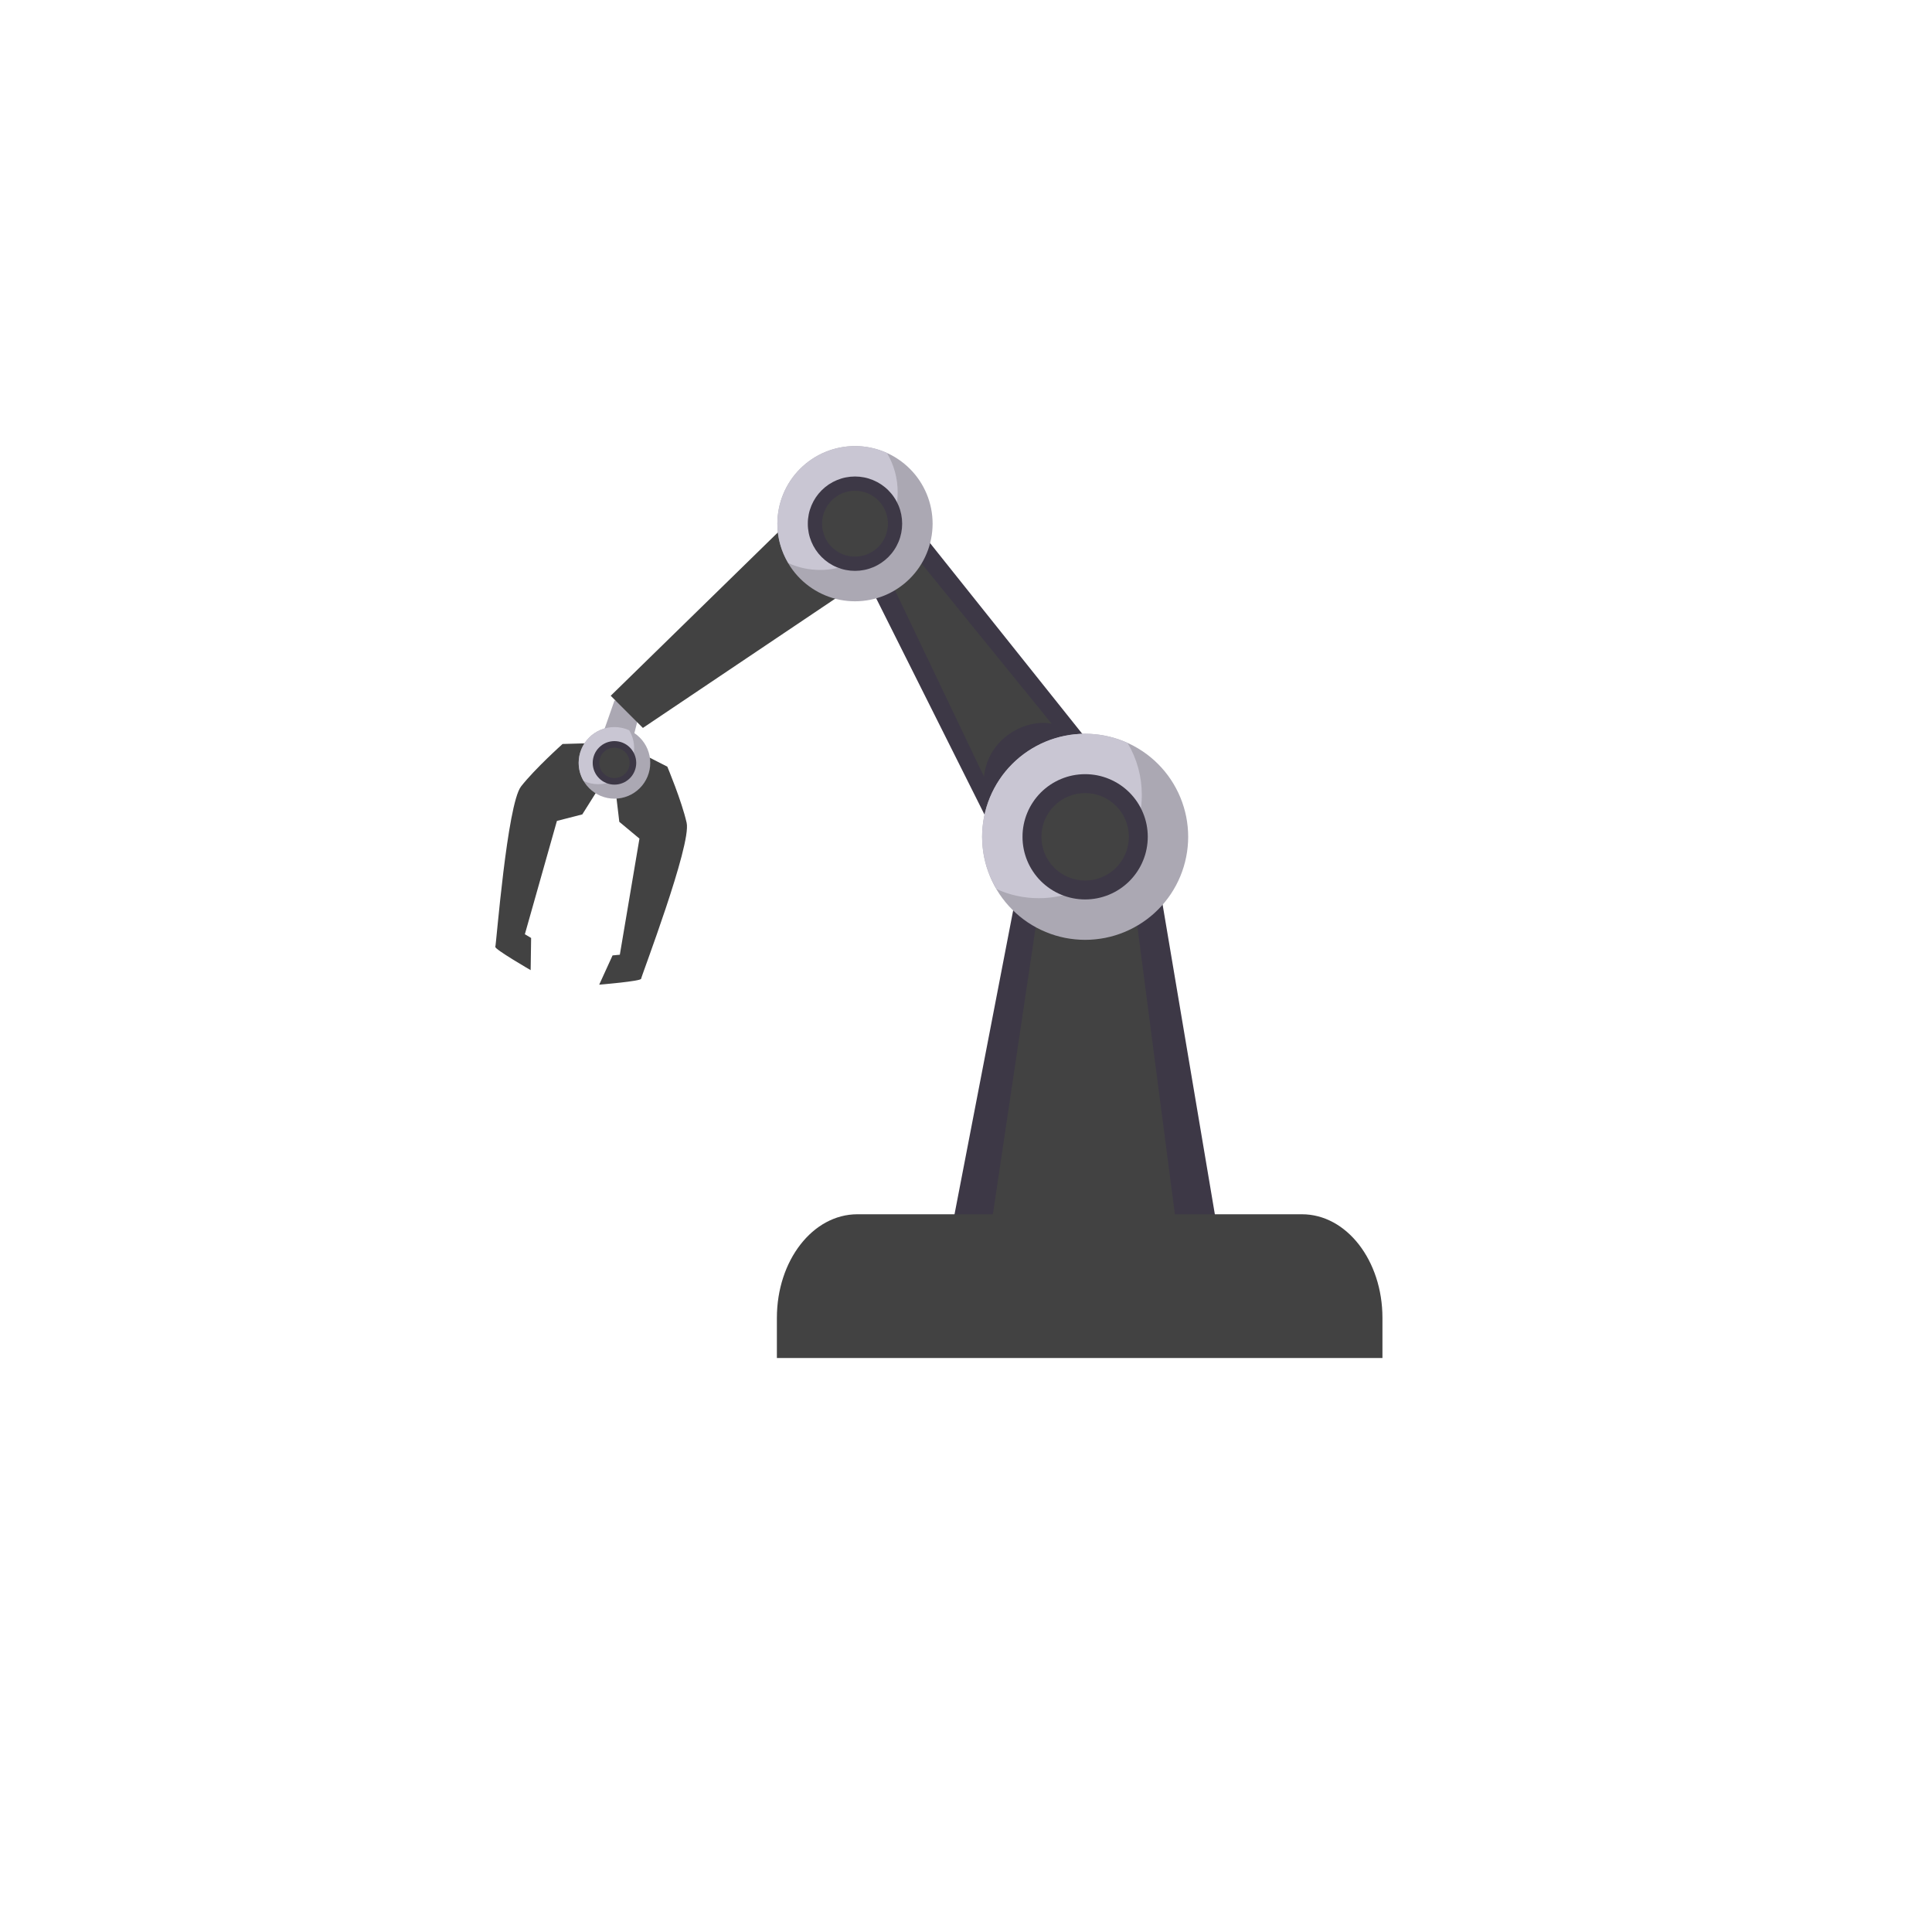 <svg xmlns="http://www.w3.org/2000/svg" xmlns:xlink="http://www.w3.org/1999/xlink" width="500" zoomAndPan="magnify" viewBox="0 0 375 375" height="500" preserveAspectRatio="xMidYMid meet" version="1.0"><defs><clipPath id="464fab9b2a"><path d="M 150 235 L 268.43 235 L 268.43 263.582 L 150 263.582 Z M 150 235 " clip-rule="nonzero"/></clipPath><clipPath id="24b6f7735b"><path d="M 150 86.582 L 182 86.582 L 182 117 L 150 117 Z M 150 86.582 " clip-rule="nonzero"/></clipPath><clipPath id="9d50407ee6"><path d="M 150 86.582 L 175 86.582 L 175 111 L 150 111 Z M 150 86.582 " clip-rule="nonzero"/></clipPath></defs><path fill="#3d3846" d="M 182.621 249.43 L 199.762 160.605 L 223.137 160.605 L 237.68 246.832 Z M 182.621 249.43 " fill-opacity="1" fill-rule="nonzero"/><path fill="#3d3846" d="M 198.828 173.566 L 164.68 105.375 L 175.031 98.535 L 222.879 158.488 Z M 198.828 173.566 " fill-opacity="1" fill-rule="nonzero"/><path fill="#424242" d="M 191.434 244.285 L 203.086 166.113 L 218.977 166.113 L 228.867 242 Z M 191.434 244.285 " fill-opacity="1" fill-rule="nonzero"/><g clip-path="url(#464fab9b2a)"><path fill="#424242" d="M 166.422 235.688 C 157.762 235.688 150.793 244.66 150.793 255.809 L 150.793 263.594 L 268.332 263.594 L 268.332 255.809 C 268.332 244.66 261.363 235.688 252.703 235.688 Z M 166.422 235.688 " fill-opacity="1" fill-rule="nonzero"/></g><path fill="#aba8b3" d="M 230.625 162.422 C 230.625 163.078 230.594 163.73 230.527 164.383 C 230.465 165.035 230.367 165.68 230.238 166.324 C 230.113 166.965 229.953 167.602 229.762 168.227 C 229.574 168.855 229.352 169.469 229.102 170.074 C 228.852 170.68 228.57 171.273 228.262 171.852 C 227.953 172.426 227.617 172.988 227.254 173.535 C 226.891 174.078 226.5 174.602 226.086 175.109 C 225.668 175.617 225.23 176.102 224.766 176.562 C 224.305 177.027 223.82 177.465 223.312 177.883 C 222.805 178.297 222.281 178.688 221.734 179.051 C 221.191 179.414 220.629 179.75 220.051 180.059 C 219.477 180.367 218.883 180.648 218.277 180.898 C 217.672 181.148 217.059 181.371 216.43 181.562 C 215.805 181.75 215.168 181.91 214.527 182.039 C 213.883 182.164 213.238 182.262 212.586 182.324 C 211.934 182.391 211.281 182.422 210.625 182.422 C 209.969 182.422 209.316 182.391 208.664 182.324 C 208.012 182.262 207.367 182.164 206.723 182.039 C 206.082 181.91 205.445 181.75 204.82 181.562 C 204.191 181.371 203.574 181.148 202.973 180.898 C 202.367 180.648 201.773 180.367 201.195 180.059 C 200.617 179.75 200.059 179.414 199.512 179.051 C 198.969 178.688 198.445 178.297 197.938 177.883 C 197.43 177.465 196.945 177.027 196.484 176.562 C 196.02 176.102 195.582 175.617 195.164 175.109 C 194.75 174.602 194.359 174.078 193.996 173.535 C 193.633 172.988 193.297 172.426 192.988 171.852 C 192.68 171.273 192.398 170.68 192.148 170.074 C 191.898 169.469 191.676 168.855 191.488 168.227 C 191.297 167.602 191.137 166.965 191.008 166.324 C 190.883 165.68 190.785 165.035 190.723 164.383 C 190.656 163.73 190.625 163.078 190.625 162.422 C 190.625 161.766 190.656 161.113 190.723 160.461 C 190.785 159.809 190.883 159.164 191.008 158.52 C 191.137 157.879 191.297 157.242 191.484 156.617 C 191.676 155.988 191.898 155.375 192.148 154.77 C 192.398 154.164 192.68 153.57 192.988 152.996 C 193.297 152.418 193.633 151.855 193.996 151.312 C 194.359 150.766 194.75 150.242 195.164 149.734 C 195.582 149.227 196.02 148.742 196.484 148.281 C 196.945 147.816 197.43 147.379 197.938 146.961 C 198.445 146.547 198.969 146.156 199.512 145.793 C 200.059 145.43 200.621 145.094 201.195 144.785 C 201.773 144.477 202.367 144.195 202.973 143.945 C 203.578 143.695 204.191 143.473 204.82 143.285 C 205.445 143.094 206.082 142.934 206.723 142.809 C 207.363 142.68 208.012 142.582 208.664 142.52 C 209.316 142.453 209.969 142.422 210.625 142.422 C 211.281 142.422 211.934 142.453 212.586 142.52 C 213.238 142.582 213.883 142.68 214.527 142.809 C 215.168 142.934 215.805 143.094 216.43 143.285 C 217.059 143.473 217.672 143.695 218.277 143.945 C 218.883 144.195 219.477 144.477 220.051 144.785 C 220.629 145.094 221.191 145.43 221.734 145.793 C 222.281 146.156 222.805 146.547 223.312 146.961 C 223.82 147.379 224.305 147.816 224.766 148.281 C 225.23 148.742 225.668 149.227 226.086 149.734 C 226.5 150.242 226.891 150.766 227.254 151.312 C 227.617 151.855 227.953 152.418 228.262 152.996 C 228.57 153.57 228.852 154.164 229.102 154.77 C 229.352 155.375 229.574 155.988 229.762 156.617 C 229.953 157.242 230.113 157.879 230.242 158.52 C 230.367 159.164 230.465 159.809 230.527 160.461 C 230.594 161.113 230.625 161.766 230.625 162.422 Z M 230.625 162.422 " fill-opacity="1" fill-rule="nonzero"/><path fill="#c9c6d3" d="M 210.625 142.422 C 209.969 142.422 209.316 142.453 208.664 142.52 C 208.012 142.582 207.367 142.68 206.723 142.809 C 206.082 142.934 205.445 143.094 204.82 143.285 C 204.191 143.473 203.578 143.695 202.973 143.945 C 202.367 144.195 201.773 144.477 201.199 144.785 C 200.621 145.094 200.059 145.43 199.516 145.793 C 198.969 146.156 198.445 146.547 197.938 146.961 C 197.43 147.379 196.945 147.816 196.484 148.281 C 196.02 148.742 195.582 149.227 195.164 149.734 C 194.75 150.242 194.359 150.766 193.996 151.312 C 193.633 151.855 193.297 152.418 192.988 152.996 C 192.68 153.57 192.398 154.164 192.148 154.77 C 191.898 155.375 191.68 155.988 191.488 156.617 C 191.297 157.242 191.141 157.879 191.012 158.52 C 190.883 159.164 190.789 159.809 190.723 160.461 C 190.66 161.113 190.625 161.766 190.625 162.422 C 190.641 166.062 191.578 169.449 193.441 172.578 C 196.047 173.75 198.773 174.336 201.625 174.34 C 202.281 174.34 202.934 174.309 203.586 174.242 C 204.238 174.18 204.887 174.082 205.527 173.957 C 206.172 173.828 206.805 173.668 207.434 173.477 C 208.059 173.289 208.676 173.066 209.281 172.816 C 209.883 172.566 210.477 172.285 211.055 171.977 C 211.633 171.668 212.191 171.332 212.738 170.969 C 213.281 170.605 213.809 170.215 214.312 169.801 C 214.82 169.383 215.305 168.945 215.766 168.48 C 216.23 168.02 216.668 167.535 217.086 167.027 C 217.5 166.52 217.891 165.996 218.254 165.453 C 218.617 164.906 218.953 164.344 219.262 163.77 C 219.574 163.191 219.852 162.598 220.102 161.992 C 220.352 161.391 220.574 160.773 220.766 160.145 C 220.953 159.52 221.113 158.883 221.238 158.242 C 221.367 157.602 221.465 156.953 221.527 156.301 C 221.594 155.648 221.625 154.996 221.625 154.34 C 221.625 150.711 220.703 147.332 218.859 144.203 C 216.242 143.02 213.496 142.426 210.625 142.422 Z M 210.625 142.422 " fill-opacity="1" fill-rule="nonzero"/><path fill="#3d3846" d="M 222.781 162.422 C 222.781 163.219 222.703 164.012 222.547 164.793 C 222.395 165.578 222.164 166.336 221.855 167.074 C 221.551 167.812 221.176 168.512 220.734 169.176 C 220.289 169.84 219.785 170.453 219.223 171.02 C 218.656 171.582 218.043 172.086 217.379 172.531 C 216.715 172.977 216.016 173.348 215.277 173.656 C 214.539 173.961 213.777 174.191 212.996 174.348 C 212.215 174.504 211.422 174.582 210.625 174.582 C 209.824 174.582 209.035 174.504 208.254 174.348 C 207.469 174.191 206.711 173.961 205.973 173.656 C 205.234 173.348 204.535 172.977 203.871 172.531 C 203.207 172.086 202.594 171.582 202.027 171.02 C 201.461 170.453 200.957 169.84 200.516 169.176 C 200.07 168.512 199.695 167.812 199.391 167.074 C 199.086 166.336 198.855 165.578 198.699 164.793 C 198.543 164.012 198.465 163.219 198.469 162.422 C 198.465 161.625 198.543 160.832 198.699 160.051 C 198.855 159.266 199.086 158.508 199.391 157.77 C 199.695 157.031 200.07 156.332 200.516 155.668 C 200.957 155.004 201.461 154.391 202.027 153.824 C 202.59 153.262 203.207 152.758 203.871 152.312 C 204.535 151.871 205.234 151.496 205.973 151.191 C 206.711 150.883 207.469 150.652 208.254 150.496 C 209.035 150.344 209.824 150.266 210.625 150.266 C 211.422 150.266 212.215 150.344 212.996 150.496 C 213.777 150.652 214.539 150.883 215.277 151.191 C 216.016 151.496 216.715 151.871 217.379 152.312 C 218.043 152.758 218.656 153.262 219.223 153.824 C 219.785 154.391 220.289 155.004 220.734 155.668 C 221.176 156.332 221.551 157.031 221.855 157.77 C 222.164 158.508 222.395 159.266 222.551 160.051 C 222.703 160.832 222.781 161.625 222.781 162.422 Z M 222.781 162.422 " fill-opacity="1" fill-rule="nonzero"/><path fill="#424242" d="M 219.113 162.422 C 219.113 162.98 219.059 163.531 218.949 164.078 C 218.84 164.625 218.68 165.156 218.465 165.672 C 218.254 166.188 217.992 166.676 217.684 167.137 C 217.371 167.602 217.02 168.031 216.625 168.426 C 216.23 168.82 215.805 169.172 215.34 169.48 C 214.875 169.789 214.387 170.051 213.871 170.266 C 213.359 170.477 212.828 170.641 212.281 170.746 C 211.734 170.855 211.184 170.91 210.625 170.91 C 210.066 170.91 209.516 170.855 208.969 170.746 C 208.422 170.641 207.891 170.477 207.375 170.266 C 206.859 170.051 206.371 169.789 205.906 169.48 C 205.445 169.172 205.016 168.82 204.621 168.426 C 204.227 168.031 203.875 167.602 203.566 167.137 C 203.258 166.676 202.996 166.188 202.781 165.672 C 202.566 165.156 202.406 164.625 202.301 164.078 C 202.191 163.531 202.137 162.98 202.137 162.422 C 202.137 161.863 202.191 161.312 202.301 160.766 C 202.406 160.219 202.566 159.688 202.781 159.172 C 202.996 158.66 203.258 158.168 203.566 157.707 C 203.875 157.242 204.227 156.812 204.621 156.422 C 205.016 156.027 205.445 155.676 205.906 155.363 C 206.371 155.055 206.859 154.793 207.375 154.578 C 207.891 154.367 208.422 154.207 208.969 154.098 C 209.516 153.988 210.066 153.934 210.625 153.934 C 211.184 153.934 211.734 153.988 212.281 154.098 C 212.828 154.207 213.359 154.367 213.871 154.578 C 214.387 154.793 214.875 155.055 215.34 155.363 C 215.805 155.676 216.23 156.027 216.625 156.422 C 217.02 156.812 217.371 157.242 217.684 157.707 C 217.992 158.168 218.254 158.66 218.465 159.172 C 218.68 159.688 218.84 160.219 218.949 160.766 C 219.059 161.312 219.113 161.863 219.113 162.422 Z M 219.113 162.422 " fill-opacity="1" fill-rule="nonzero"/><path fill="#424242" d="M 170.516 107.867 L 190.992 150.75 C 191.836 143.055 199.27 139.508 204.121 140.465 L 175.105 104.742 Z M 170.516 107.867 " fill-opacity="1" fill-rule="nonzero"/><path fill="#aba8b3" d="M 119.273 135.965 L 115.602 146.434 L 121.844 147.352 L 124.602 136.516 Z M 119.273 135.965 " fill-opacity="1" fill-rule="nonzero"/><path fill="#424242" d="M 156.73 97.727 L 118.539 135.047 L 124.785 141.289 L 169.594 111.172 Z M 156.73 97.727 " fill-opacity="1" fill-rule="nonzero"/><g clip-path="url(#24b6f7735b)"><path fill="#aba8b3" d="M 181.02 101.648 C 181.016 102.637 180.922 103.617 180.727 104.586 C 180.535 105.555 180.25 106.496 179.871 107.41 C 179.492 108.324 179.027 109.195 178.48 110.016 C 177.93 110.84 177.305 111.598 176.605 112.301 C 175.906 113 175.145 113.621 174.32 114.172 C 173.5 114.723 172.633 115.188 171.719 115.566 C 170.805 115.941 169.863 116.23 168.891 116.422 C 167.922 116.613 166.941 116.711 165.953 116.711 C 164.965 116.711 163.984 116.613 163.016 116.422 C 162.043 116.23 161.102 115.941 160.188 115.566 C 159.273 115.188 158.406 114.723 157.582 114.172 C 156.762 113.621 156 113 155.301 112.301 C 154.602 111.598 153.977 110.84 153.426 110.016 C 152.879 109.195 152.414 108.324 152.035 107.41 C 151.656 106.496 151.371 105.555 151.176 104.586 C 150.984 103.617 150.887 102.637 150.887 101.648 C 150.887 100.656 150.984 99.68 151.176 98.707 C 151.371 97.738 151.656 96.797 152.035 95.883 C 152.414 94.969 152.879 94.102 153.426 93.277 C 153.977 92.453 154.602 91.695 155.301 90.996 C 156 90.297 156.762 89.672 157.582 89.121 C 158.406 88.57 159.273 88.105 160.188 87.73 C 161.102 87.352 162.043 87.066 163.012 86.871 C 163.984 86.68 164.965 86.582 165.953 86.582 C 166.941 86.582 167.922 86.68 168.891 86.871 C 169.863 87.066 170.805 87.352 171.719 87.73 C 172.633 88.105 173.5 88.57 174.32 89.121 C 175.145 89.672 175.906 90.297 176.605 90.996 C 177.305 91.695 177.93 92.453 178.48 93.277 C 179.027 94.102 179.492 94.969 179.871 95.883 C 180.25 96.797 180.535 97.738 180.727 98.707 C 180.922 99.68 181.016 100.656 181.02 101.648 Z M 181.02 101.648 " fill-opacity="1" fill-rule="nonzero"/></g><g clip-path="url(#9d50407ee6)"><path fill="#c9c6d3" d="M 165.953 86.582 C 164.965 86.582 163.984 86.68 163.016 86.871 C 162.043 87.066 161.102 87.352 160.188 87.73 C 159.273 88.109 158.406 88.57 157.582 89.121 C 156.762 89.672 156 90.297 155.301 90.996 C 154.602 91.695 153.977 92.453 153.426 93.277 C 152.879 94.098 152.414 94.969 152.035 95.883 C 151.656 96.797 151.371 97.738 151.18 98.707 C 150.984 99.676 150.891 100.656 150.891 101.645 C 150.898 104.391 151.605 106.941 153.012 109.297 C 154.973 110.18 157.023 110.621 159.176 110.625 C 160.164 110.625 161.145 110.527 162.113 110.332 C 163.086 110.141 164.027 109.855 164.941 109.477 C 165.855 109.098 166.723 108.633 167.543 108.086 C 168.367 107.535 169.129 106.91 169.828 106.211 C 170.527 105.512 171.148 104.75 171.699 103.93 C 172.25 103.105 172.715 102.238 173.09 101.324 C 173.469 100.41 173.758 99.469 173.949 98.5 C 174.141 97.527 174.238 96.547 174.238 95.559 C 174.238 92.824 173.543 90.281 172.156 87.922 C 170.184 87.031 168.117 86.582 165.953 86.582 Z M 165.953 86.582 " fill-opacity="1" fill-rule="nonzero"/></g><path fill="#3d3846" d="M 175.109 101.648 C 175.109 102.246 175.051 102.844 174.934 103.434 C 174.816 104.023 174.645 104.598 174.414 105.152 C 174.184 105.707 173.902 106.234 173.566 106.734 C 173.234 107.234 172.855 107.695 172.43 108.121 C 172.004 108.547 171.539 108.926 171.039 109.262 C 170.539 109.594 170.012 109.879 169.457 110.109 C 168.902 110.336 168.328 110.512 167.738 110.629 C 167.148 110.746 166.555 110.805 165.953 110.805 C 165.352 110.805 164.758 110.746 164.168 110.629 C 163.578 110.512 163.004 110.336 162.449 110.109 C 161.891 109.879 161.363 109.594 160.863 109.262 C 160.363 108.926 159.902 108.547 159.477 108.121 C 159.051 107.695 158.672 107.234 158.336 106.734 C 158.004 106.234 157.723 105.707 157.492 105.152 C 157.262 104.598 157.086 104.023 156.969 103.434 C 156.852 102.844 156.793 102.246 156.797 101.648 C 156.793 101.047 156.852 100.449 156.969 99.859 C 157.086 99.27 157.262 98.699 157.492 98.141 C 157.723 97.586 158.004 97.059 158.336 96.559 C 158.672 96.059 159.051 95.598 159.477 95.172 C 159.902 94.746 160.363 94.367 160.863 94.031 C 161.363 93.699 161.891 93.418 162.449 93.188 C 163.004 92.957 163.578 92.781 164.168 92.664 C 164.758 92.547 165.352 92.488 165.953 92.488 C 166.555 92.488 167.148 92.547 167.738 92.664 C 168.328 92.781 168.902 92.957 169.457 93.188 C 170.012 93.418 170.539 93.699 171.039 94.031 C 171.539 94.367 172.004 94.746 172.43 95.172 C 172.855 95.598 173.234 96.059 173.566 96.559 C 173.902 97.059 174.184 97.586 174.414 98.141 C 174.645 98.699 174.816 99.27 174.934 99.859 C 175.051 100.449 175.109 101.047 175.109 101.648 Z M 175.109 101.648 " fill-opacity="1" fill-rule="nonzero"/><path fill="#424242" d="M 172.348 101.648 C 172.348 102.066 172.305 102.48 172.223 102.895 C 172.141 103.305 172.02 103.707 171.859 104.094 C 171.699 104.48 171.504 104.852 171.27 105.199 C 171.035 105.547 170.77 105.871 170.473 106.168 C 170.176 106.465 169.855 106.73 169.504 106.965 C 169.156 107.195 168.789 107.395 168.398 107.555 C 168.012 107.715 167.613 107.836 167.199 107.918 C 166.789 108 166.371 108.039 165.953 108.039 C 165.531 108.039 165.117 108 164.707 107.918 C 164.293 107.836 163.895 107.715 163.504 107.555 C 163.117 107.395 162.75 107.195 162.398 106.965 C 162.051 106.73 161.727 106.465 161.43 106.168 C 161.133 105.871 160.867 105.547 160.637 105.199 C 160.402 104.852 160.207 104.48 160.047 104.094 C 159.883 103.707 159.762 103.305 159.68 102.895 C 159.598 102.48 159.559 102.066 159.559 101.648 C 159.559 101.227 159.598 100.812 159.68 100.398 C 159.762 99.988 159.883 99.586 160.047 99.199 C 160.207 98.812 160.402 98.445 160.637 98.094 C 160.871 97.746 161.133 97.422 161.43 97.125 C 161.727 96.828 162.051 96.562 162.398 96.332 C 162.75 96.098 163.117 95.898 163.504 95.738 C 163.895 95.578 164.293 95.457 164.707 95.375 C 165.117 95.293 165.531 95.254 165.953 95.254 C 166.371 95.254 166.789 95.293 167.199 95.375 C 167.613 95.457 168.012 95.578 168.398 95.738 C 168.789 95.898 169.156 96.098 169.504 96.332 C 169.855 96.562 170.176 96.828 170.473 97.125 C 170.77 97.422 171.035 97.746 171.27 98.094 C 171.504 98.445 171.699 98.812 171.859 99.199 C 172.02 99.586 172.141 99.988 172.223 100.398 C 172.305 100.812 172.348 101.227 172.348 101.648 Z M 172.348 101.648 " fill-opacity="1" fill-rule="nonzero"/><path fill="#424242" d="M 109.195 144.406 L 121.844 144.047 L 113.023 158.074 L 108.098 159.34 L 101.875 181.336 L 103.09 182.059 L 103 188.305 C 103 188.305 95.961 184.23 96.141 183.781 C 96.32 183.328 98.441 156.082 101.137 152.645 C 103.832 149.203 109.195 144.406 109.195 144.406 Z M 109.195 144.406 " fill-opacity="1" fill-rule="nonzero"/><path fill="#424242" d="M 129.527 148.809 L 118.254 143.059 L 120.207 159.516 L 124.117 162.773 L 120.309 185.312 L 118.898 185.445 L 116.305 191.125 C 116.305 191.125 124.41 190.461 124.441 189.977 C 124.473 189.492 134.238 163.969 133.277 159.707 C 132.312 155.441 129.527 148.809 129.527 148.809 Z M 129.527 148.809 " fill-opacity="1" fill-rule="nonzero"/><path fill="#aba8b3" d="M 126.215 148.07 C 126.215 148.527 126.172 148.98 126.082 149.426 C 125.992 149.875 125.859 150.309 125.688 150.73 C 125.512 151.152 125.297 151.551 125.043 151.934 C 124.789 152.312 124.504 152.664 124.18 152.984 C 123.855 153.309 123.508 153.594 123.125 153.848 C 122.746 154.102 122.348 154.316 121.926 154.492 C 121.504 154.664 121.07 154.797 120.621 154.887 C 120.176 154.977 119.723 155.02 119.266 155.02 C 118.809 155.02 118.359 154.977 117.91 154.887 C 117.465 154.797 117.027 154.664 116.609 154.492 C 116.188 154.316 115.785 154.102 115.406 153.848 C 115.027 153.594 114.676 153.309 114.355 152.984 C 114.031 152.664 113.742 152.312 113.488 151.934 C 113.234 151.551 113.023 151.152 112.848 150.73 C 112.672 150.309 112.539 149.875 112.453 149.426 C 112.363 148.98 112.32 148.527 112.32 148.07 C 112.32 147.617 112.363 147.164 112.453 146.715 C 112.539 146.27 112.672 145.836 112.848 145.414 C 113.023 144.992 113.234 144.59 113.488 144.211 C 113.742 143.832 114.031 143.48 114.355 143.16 C 114.676 142.836 115.027 142.547 115.406 142.297 C 115.785 142.043 116.188 141.828 116.609 141.652 C 117.027 141.477 117.465 141.348 117.91 141.258 C 118.359 141.168 118.809 141.125 119.266 141.125 C 119.723 141.125 120.176 141.168 120.621 141.258 C 121.07 141.348 121.504 141.477 121.926 141.652 C 122.348 141.828 122.746 142.043 123.125 142.297 C 123.508 142.547 123.855 142.836 124.18 143.16 C 124.504 143.48 124.789 143.832 125.043 144.211 C 125.297 144.59 125.512 144.992 125.688 145.414 C 125.859 145.836 125.992 146.27 126.082 146.715 C 126.172 147.164 126.215 147.617 126.215 148.07 Z M 126.215 148.07 " fill-opacity="1" fill-rule="nonzero"/><path fill="#c9c6d3" d="M 119.266 141.125 C 118.809 141.125 118.359 141.168 117.91 141.258 C 117.465 141.348 117.031 141.477 116.609 141.652 C 116.188 141.828 115.785 142.043 115.406 142.297 C 115.027 142.547 114.676 142.836 114.355 143.16 C 114.031 143.48 113.742 143.832 113.488 144.211 C 113.238 144.59 113.023 144.992 112.848 145.414 C 112.672 145.836 112.543 146.27 112.453 146.715 C 112.363 147.164 112.32 147.617 112.32 148.07 C 112.324 149.336 112.648 150.512 113.297 151.602 C 114.203 152.008 115.148 152.211 116.141 152.211 C 116.598 152.211 117.047 152.168 117.496 152.078 C 117.945 151.988 118.379 151.859 118.801 151.684 C 119.223 151.508 119.621 151.293 120 151.043 C 120.379 150.789 120.73 150.5 121.055 150.176 C 121.375 149.855 121.664 149.504 121.918 149.125 C 122.172 148.746 122.383 148.344 122.559 147.922 C 122.734 147.5 122.867 147.066 122.953 146.621 C 123.043 146.172 123.09 145.719 123.086 145.266 C 123.086 144.004 122.77 142.828 122.129 141.742 C 121.219 141.332 120.266 141.125 119.266 141.125 Z M 119.266 141.125 " fill-opacity="1" fill-rule="nonzero"/><path fill="#3d3846" d="M 123.492 148.07 C 123.492 148.348 123.465 148.625 123.41 148.895 C 123.355 149.168 123.273 149.434 123.168 149.688 C 123.062 149.945 122.934 150.188 122.777 150.418 C 122.625 150.648 122.449 150.863 122.254 151.059 C 122.059 151.254 121.844 151.43 121.613 151.582 C 121.383 151.738 121.141 151.867 120.883 151.973 C 120.625 152.082 120.363 152.16 120.09 152.215 C 119.82 152.27 119.543 152.297 119.266 152.297 C 118.988 152.297 118.715 152.27 118.441 152.215 C 118.172 152.16 117.906 152.082 117.648 151.973 C 117.395 151.867 117.152 151.738 116.918 151.582 C 116.688 151.43 116.477 151.254 116.281 151.059 C 116.082 150.863 115.91 150.648 115.754 150.418 C 115.602 150.188 115.469 149.945 115.363 149.688 C 115.258 149.434 115.18 149.168 115.125 148.895 C 115.07 148.625 115.043 148.348 115.043 148.07 C 115.043 147.793 115.07 147.52 115.125 147.246 C 115.18 146.977 115.258 146.711 115.363 146.457 C 115.469 146.199 115.602 145.957 115.754 145.727 C 115.91 145.496 116.082 145.281 116.281 145.086 C 116.477 144.891 116.688 144.715 116.918 144.559 C 117.152 144.406 117.395 144.277 117.648 144.168 C 117.906 144.062 118.172 143.984 118.441 143.93 C 118.715 143.875 118.988 143.848 119.266 143.848 C 119.543 143.848 119.82 143.875 120.09 143.93 C 120.363 143.984 120.625 144.062 120.883 144.168 C 121.141 144.277 121.383 144.406 121.613 144.559 C 121.844 144.715 122.059 144.891 122.254 145.086 C 122.449 145.281 122.625 145.496 122.777 145.727 C 122.934 145.957 123.062 146.199 123.168 146.457 C 123.273 146.711 123.355 146.977 123.41 147.246 C 123.465 147.52 123.492 147.793 123.492 148.07 Z M 123.492 148.07 " fill-opacity="1" fill-rule="nonzero"/><path fill="#424242" d="M 122.215 148.07 C 122.215 148.465 122.141 148.84 121.992 149.199 C 121.84 149.562 121.629 149.879 121.352 150.156 C 121.074 150.434 120.758 150.648 120.395 150.797 C 120.035 150.945 119.656 151.02 119.266 151.02 C 118.875 151.02 118.5 150.945 118.137 150.797 C 117.777 150.648 117.457 150.434 117.18 150.156 C 116.906 149.879 116.691 149.562 116.543 149.199 C 116.391 148.84 116.316 148.465 116.316 148.07 C 116.316 147.68 116.391 147.305 116.543 146.945 C 116.691 146.582 116.906 146.262 117.18 145.988 C 117.457 145.711 117.777 145.496 118.137 145.348 C 118.5 145.199 118.875 145.121 119.266 145.121 C 119.656 145.121 120.035 145.199 120.395 145.348 C 120.758 145.496 121.074 145.711 121.352 145.988 C 121.629 146.262 121.84 146.582 121.992 146.945 C 122.141 147.305 122.215 147.68 122.215 148.07 Z M 122.215 148.07 " fill-opacity="1" fill-rule="nonzero"/></svg>